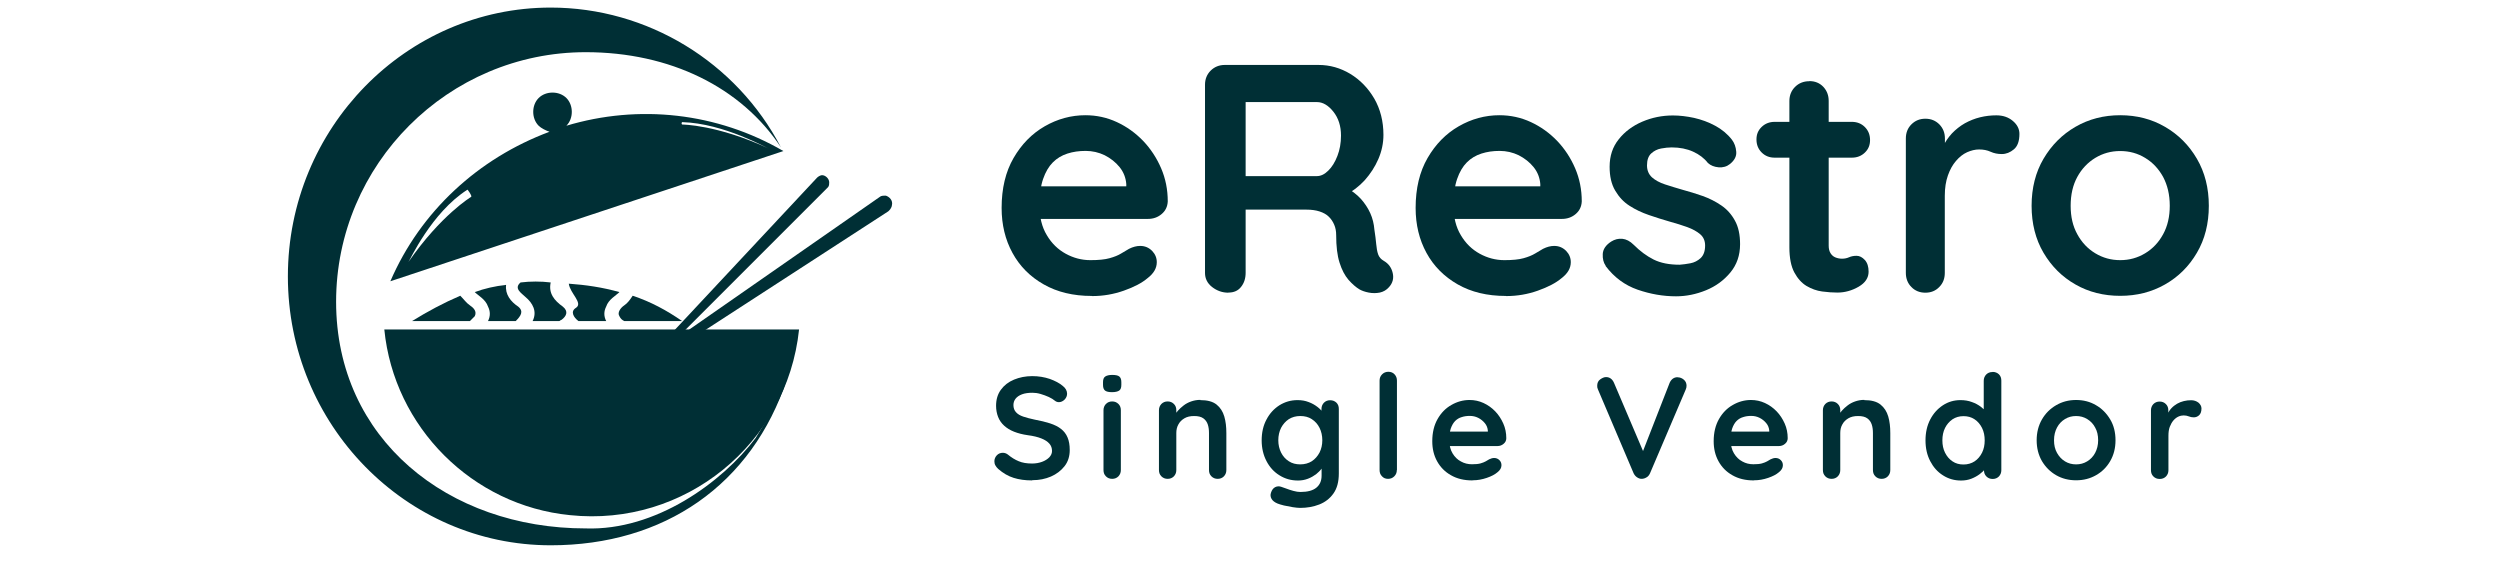 <svg width="330" height="74" viewBox="0 0 330 74" fill="none" xmlns="http://www.w3.org/2000/svg">
<g clip-path="url(#clip0_2859_4104)">
<path d="M99.748 57.815C101.34 55.268 102.772 52.722 103.886 50.017C99.271 64.021 87.653 71.978 72.694 71.978C53.596 71.978 38 56.064 38 36.489C38 16.915 53.596 1 72.694 1C85.425 1 97.202 8.162 103.09 19.461C97.838 11.504 88.449 6.888 77.309 6.888C59.166 6.888 44.366 21.689 44.366 39.831C44.366 57.974 59.166 69.751 77.309 69.751C86.539 70.069 95.292 63.703 99.748 57.815Z" fill="#002F35"/>
<path d="M74.763 16.597C75.717 15.643 75.717 13.892 74.763 12.937C73.808 11.982 72.057 11.982 71.102 12.937C70.147 13.892 70.147 15.643 71.102 16.597C71.42 16.916 72.057 17.234 72.534 17.393C63.145 20.894 55.506 27.897 51.527 37.127L103.409 19.939C94.656 14.847 84.311 13.733 74.763 16.597ZM62.19 25.987C62.19 25.987 58.211 28.374 53.914 34.581C54.074 34.422 56.938 28.056 61.713 25.032C61.713 25.032 62.349 25.828 62.19 25.987ZM90.04 16.12C95.61 16.279 101.34 19.621 101.499 19.621C94.656 16.438 90.04 16.438 90.04 16.438C89.881 16.279 90.04 16.12 90.04 16.12Z" fill="#002F35"/>
<path d="M84.947 48.267C84.947 48.107 84.947 47.948 85.106 47.789L107.864 23.44C108.023 23.281 108.342 23.122 108.501 23.122C108.978 23.122 109.456 23.599 109.456 24.077C109.456 24.236 109.456 24.554 109.296 24.713L109.137 24.872L85.584 48.426C85.584 48.426 85.425 48.585 85.266 48.585C85.106 48.585 84.947 48.426 84.947 48.267Z" fill="#002F35"/>
<path d="M87.176 46.356C87.176 46.197 87.176 46.037 87.335 46.037L116.14 25.985C116.299 25.826 116.618 25.826 116.936 25.826C117.413 25.985 117.891 26.463 117.732 27.099C117.732 27.258 117.572 27.577 117.413 27.736L117.254 27.895L87.812 46.992C87.653 46.992 87.653 47.151 87.494 46.992C87.176 46.674 87.176 46.515 87.176 46.356Z" fill="#002F35"/>
<path d="M105.476 43.49C103.885 58.609 90.358 69.59 75.239 67.999C62.348 66.726 52.004 56.381 50.73 43.49H105.476Z" fill="#002F35"/>
<path d="M74.126 42.218C73.966 42.218 73.966 42.377 73.807 42.377H70.306C70.943 41.104 70.306 39.99 69.351 39.194C68.874 38.717 67.76 38.08 68.715 37.284C69.988 37.125 71.42 37.125 72.693 37.284C72.375 38.717 73.171 39.672 74.285 40.467C75.081 41.104 74.762 41.74 74.126 42.218Z" fill="#002F35"/>
<path d="M68.078 42.378H64.418C64.736 41.741 64.736 41.105 64.418 40.468C64.099 39.513 63.144 39.036 62.667 38.558C63.94 38.081 65.373 37.763 66.805 37.603C66.646 38.877 67.441 39.831 68.396 40.468C69.192 41.105 68.715 41.741 68.078 42.378Z" fill="#002F35"/>
<path d="M62.031 40.309C62.508 40.628 62.985 41.105 62.667 41.742C62.508 41.901 62.19 42.219 62.031 42.378H54.392C56.461 41.105 58.529 39.991 60.757 39.036C61.235 39.514 61.553 39.991 62.031 40.309Z" fill="#002F35"/>
<path d="M76.353 42.378H80.014C79.695 41.742 79.695 41.105 80.014 40.469C80.332 39.514 81.287 39.036 81.764 38.559C79.536 37.922 77.308 37.604 75.08 37.445C75.239 38.718 76.99 39.991 76.035 40.628C75.239 41.105 75.717 41.901 76.353 42.378Z" fill="#002F35"/>
<path d="M83.514 39.036C85.901 39.832 87.97 40.946 90.039 42.378H82.4C82.082 42.219 81.922 42.06 81.763 41.742C81.445 41.264 81.922 40.628 82.4 40.309C82.877 39.991 83.195 39.514 83.514 39.036Z" fill="#002F35"/>
<path d="M144.102 39.065C141.667 39.065 139.55 38.556 137.768 37.538C135.97 36.519 134.601 35.135 133.646 33.384C132.691 31.633 132.214 29.66 132.214 27.448C132.214 24.87 132.739 22.674 133.789 20.859C134.84 19.045 136.208 17.645 137.895 16.674C139.582 15.703 141.381 15.21 143.274 15.21C144.739 15.21 146.123 15.512 147.428 16.117C148.733 16.721 149.879 17.549 150.882 18.584C151.884 19.634 152.68 20.843 153.269 22.212C153.858 23.581 154.144 25.045 154.144 26.588C154.112 27.273 153.842 27.83 153.332 28.259C152.823 28.689 152.218 28.896 151.534 28.896H135.126L133.837 24.599H149.608L148.669 25.459V24.297C148.606 23.469 148.319 22.721 147.794 22.069C147.269 21.416 146.601 20.891 145.821 20.493C145.025 20.111 144.197 19.92 143.306 19.92C142.415 19.92 141.651 20.032 140.903 20.27C140.155 20.509 139.519 20.891 138.978 21.432C138.436 21.973 138.007 22.705 137.688 23.628C137.37 24.551 137.211 25.713 137.211 27.114C137.211 28.657 137.529 29.978 138.182 31.044C138.818 32.127 139.662 32.938 140.68 33.495C141.699 34.052 142.781 34.339 143.927 34.339C144.993 34.339 145.837 34.259 146.457 34.084C147.094 33.909 147.603 33.702 147.985 33.464C148.367 33.225 148.717 33.018 149.035 32.843C149.545 32.588 150.038 32.461 150.5 32.461C151.136 32.461 151.645 32.684 152.075 33.113C152.489 33.543 152.696 34.036 152.696 34.609C152.696 35.389 152.298 36.089 151.486 36.71C150.738 37.347 149.704 37.888 148.351 38.365C146.998 38.843 145.614 39.081 144.182 39.081L144.102 39.065Z" fill="#002F35"/>
<path d="M162.148 38.636C161.352 38.636 160.636 38.381 160 37.888C159.363 37.395 159.061 36.758 159.061 36.026V11.184C159.061 10.435 159.315 9.815 159.809 9.321C160.302 8.828 160.938 8.573 161.671 8.573H174.052C175.548 8.573 176.932 8.971 178.237 9.751C179.542 10.547 180.593 11.629 181.404 13.014C182.2 14.398 182.614 16.006 182.614 17.804C182.614 18.886 182.391 19.952 181.946 20.987C181.5 22.021 180.895 22.944 180.147 23.788C179.383 24.615 178.54 25.268 177.585 25.713L177.633 24.727C178.428 25.156 179.097 25.666 179.638 26.255C180.163 26.843 180.577 27.48 180.879 28.148C181.182 28.817 181.357 29.549 181.42 30.313C181.532 31.029 181.611 31.665 181.659 32.206C181.707 32.748 181.786 33.209 181.914 33.575C182.041 33.941 182.296 34.228 182.662 34.434C183.298 34.8 183.68 35.342 183.839 36.042C183.999 36.742 183.839 37.363 183.346 37.904C183.028 38.27 182.63 38.509 182.137 38.62C181.643 38.715 181.166 38.715 180.672 38.62C180.179 38.525 179.781 38.381 179.463 38.206C178.985 37.92 178.492 37.49 177.999 36.933C177.521 36.376 177.123 35.628 176.821 34.673C176.519 33.734 176.375 32.509 176.375 31.029C176.375 30.535 176.296 30.09 176.121 29.676C175.946 29.262 175.707 28.896 175.389 28.594C175.071 28.291 174.673 28.069 174.179 27.91C173.686 27.75 173.113 27.671 172.461 27.671H163.787L164.424 26.684V36.01C164.424 36.758 164.217 37.379 163.819 37.872C163.421 38.381 162.864 38.62 162.148 38.62V38.636ZM163.819 23.247H173.829C174.338 23.247 174.848 23.008 175.325 22.53C175.818 22.053 176.216 21.416 176.535 20.589C176.853 19.777 177.012 18.87 177.012 17.899C177.012 16.642 176.678 15.592 176.009 14.748C175.341 13.905 174.609 13.475 173.845 13.475H163.914L164.424 12.107V24.265L163.819 23.231V23.247Z" fill="#002F35"/>
<path d="M198.751 39.065C196.316 39.065 194.2 38.556 192.417 37.538C190.635 36.519 189.25 35.135 188.296 33.384C187.341 31.633 186.863 29.66 186.863 27.448C186.863 24.87 187.388 22.674 188.439 20.859C189.489 19.045 190.858 17.645 192.545 16.674C194.232 15.703 196.03 15.21 197.924 15.21C199.388 15.21 200.773 15.512 202.078 16.117C203.382 16.721 204.528 17.549 205.531 18.584C206.534 19.634 207.329 20.843 207.918 22.212C208.507 23.581 208.793 25.045 208.793 26.588C208.762 27.273 208.491 27.83 207.982 28.259C207.473 28.689 206.868 28.896 206.183 28.896H189.776L188.487 24.599H204.258L203.319 25.459V24.297C203.255 23.469 202.969 22.721 202.444 22.069C201.918 21.416 201.25 20.891 200.47 20.493C199.674 20.111 198.847 19.92 197.956 19.92C197.064 19.92 196.301 20.032 195.553 20.27C194.805 20.509 194.168 20.891 193.627 21.432C193.086 21.973 192.656 22.705 192.338 23.628C192.02 24.551 191.86 25.713 191.86 27.114C191.86 28.657 192.179 29.978 192.831 31.044C193.468 32.127 194.311 32.938 195.33 33.495C196.348 34.052 197.43 34.339 198.576 34.339C199.643 34.339 200.486 34.259 201.107 34.084C201.743 33.909 202.237 33.702 202.635 33.464C203.032 33.225 203.367 33.018 203.685 32.843C204.194 32.588 204.687 32.461 205.149 32.461C205.786 32.461 206.295 32.684 206.725 33.113C207.138 33.543 207.345 34.036 207.345 34.609C207.345 35.389 206.947 36.089 206.136 36.71C205.388 37.347 204.337 37.888 203.001 38.365C201.664 38.843 200.263 39.081 198.831 39.081L198.751 39.065Z" fill="#002F35"/>
<path d="M211.945 35.07C211.659 34.672 211.532 34.147 211.563 33.527C211.595 32.906 211.961 32.349 212.677 31.887C213.139 31.601 213.616 31.474 214.142 31.521C214.651 31.569 215.16 31.824 215.653 32.317C216.481 33.145 217.356 33.797 218.279 34.259C219.202 34.72 220.348 34.943 221.717 34.943C222.146 34.911 222.624 34.848 223.133 34.752C223.642 34.657 224.104 34.418 224.486 34.068C224.868 33.702 225.075 33.161 225.075 32.413C225.075 31.776 224.852 31.283 224.422 30.917C223.993 30.551 223.42 30.232 222.719 29.978C222.019 29.723 221.239 29.484 220.38 29.246C219.489 28.991 218.582 28.705 217.659 28.386C216.736 28.068 215.876 27.67 215.096 27.161C214.317 26.668 213.696 25.999 213.203 25.156C212.709 24.328 212.47 23.278 212.47 22.02C212.47 20.588 212.868 19.379 213.68 18.376C214.476 17.373 215.526 16.594 216.799 16.053C218.072 15.511 219.409 15.241 220.826 15.241C221.717 15.241 222.64 15.352 223.611 15.559C224.581 15.782 225.52 16.116 226.396 16.594C227.287 17.071 228.035 17.692 228.624 18.456C228.942 18.885 229.133 19.395 229.181 19.999C229.244 20.604 228.974 21.145 228.369 21.639C227.939 21.989 227.43 22.132 226.857 22.084C226.284 22.036 225.807 21.846 225.441 21.511C224.947 20.875 224.295 20.381 223.483 20.015C222.672 19.649 221.733 19.458 220.666 19.458C220.237 19.458 219.775 19.506 219.266 19.602C218.757 19.697 218.327 19.92 217.961 20.254C217.595 20.588 217.404 21.113 217.404 21.83C217.404 22.482 217.627 23.007 218.056 23.405C218.486 23.787 219.059 24.105 219.791 24.344C220.523 24.583 221.303 24.822 222.131 25.06C222.99 25.283 223.865 25.57 224.756 25.872C225.648 26.19 226.459 26.604 227.207 27.113C227.955 27.622 228.56 28.291 229.006 29.118C229.467 29.93 229.69 30.98 229.69 32.238C229.69 33.702 229.26 34.943 228.401 35.977C227.541 37.012 226.475 37.792 225.186 38.317C223.897 38.842 222.576 39.113 221.239 39.113C219.552 39.113 217.865 38.826 216.163 38.237C214.476 37.648 213.075 36.614 211.945 35.118V35.07Z" fill="#002F35"/>
<path d="M234.258 16.085H244.443C245.127 16.085 245.7 16.308 246.162 16.769C246.623 17.231 246.846 17.804 246.846 18.488C246.846 19.172 246.623 19.698 246.162 20.143C245.7 20.589 245.127 20.811 244.443 20.811H234.258C233.573 20.811 233 20.589 232.539 20.127C232.077 19.666 231.854 19.093 231.854 18.408C231.854 17.724 232.077 17.199 232.539 16.753C233 16.308 233.573 16.085 234.258 16.085ZM238.841 10.706C239.589 10.706 240.194 10.96 240.671 11.454C241.149 11.963 241.387 12.584 241.387 13.316V32.429C241.387 32.827 241.467 33.161 241.626 33.416C241.785 33.67 241.992 33.861 242.263 33.973C242.533 34.084 242.835 34.148 243.138 34.148C243.488 34.148 243.79 34.084 244.077 33.957C244.363 33.83 244.697 33.766 245.064 33.766C245.461 33.766 245.827 33.957 246.162 34.323C246.496 34.689 246.655 35.214 246.655 35.867C246.655 36.662 246.225 37.331 245.35 37.84C244.475 38.349 243.536 38.62 242.533 38.62C241.928 38.62 241.26 38.572 240.528 38.477C239.796 38.381 239.111 38.126 238.459 37.745C237.822 37.362 237.281 36.758 236.852 35.962C236.422 35.166 236.199 34.052 236.199 32.652V13.332C236.199 12.584 236.454 11.963 236.947 11.47C237.44 10.976 238.077 10.722 238.809 10.722L238.841 10.706Z" fill="#002F35"/>
<path d="M254.15 38.636C253.402 38.636 252.782 38.381 252.304 37.888C251.811 37.394 251.572 36.758 251.572 36.026V18.281C251.572 17.533 251.811 16.912 252.304 16.419C252.798 15.926 253.402 15.671 254.15 15.671C254.898 15.671 255.503 15.926 255.996 16.419C256.49 16.928 256.729 17.549 256.729 18.281V22.323L256.426 19.443C256.744 18.758 257.158 18.154 257.652 17.613C258.161 17.087 258.718 16.642 259.354 16.276C259.991 15.926 260.659 15.655 261.376 15.48C262.092 15.305 262.808 15.225 263.524 15.225C264.383 15.225 265.1 15.464 265.688 15.957C266.277 16.451 266.564 17.024 266.564 17.676C266.564 18.615 266.325 19.299 265.832 19.713C265.338 20.127 264.813 20.334 264.24 20.334C263.699 20.334 263.206 20.238 262.76 20.032C262.315 19.825 261.805 19.729 261.232 19.729C260.723 19.729 260.198 19.857 259.657 20.095C259.132 20.334 258.638 20.716 258.193 21.241C257.747 21.75 257.397 22.387 257.126 23.151C256.856 23.915 256.713 24.806 256.713 25.84V36.026C256.713 36.773 256.474 37.394 255.981 37.888C255.487 38.397 254.882 38.636 254.134 38.636H254.15Z" fill="#002F35"/>
<path d="M291.565 27.161C291.565 29.517 291.04 31.586 289.99 33.368C288.939 35.166 287.539 36.551 285.772 37.553C284.006 38.556 282.048 39.05 279.868 39.05C277.688 39.05 275.714 38.556 273.964 37.553C272.197 36.551 270.797 35.15 269.746 33.368C268.696 31.586 268.171 29.501 268.171 27.161C268.171 24.822 268.696 22.737 269.746 20.955C270.797 19.172 272.197 17.756 273.964 16.737C275.73 15.719 277.688 15.21 279.868 15.21C282.048 15.21 284.022 15.719 285.772 16.737C287.539 17.756 288.939 19.156 289.99 20.955C291.04 22.753 291.565 24.822 291.565 27.161ZM286.409 27.161C286.409 25.697 286.106 24.44 285.534 23.358C284.945 22.291 284.165 21.448 283.162 20.843C282.176 20.239 281.078 19.936 279.868 19.936C278.659 19.936 277.576 20.239 276.574 20.843C275.587 21.448 274.791 22.276 274.202 23.358C273.614 24.44 273.327 25.697 273.327 27.161C273.327 28.625 273.614 29.851 274.202 30.917C274.791 31.999 275.571 32.827 276.574 33.432C277.576 34.036 278.659 34.339 279.868 34.339C281.078 34.339 282.16 34.036 283.162 33.432C284.165 32.827 284.945 31.999 285.534 30.917C286.122 29.851 286.409 28.594 286.409 27.161Z" fill="#002F35"/>
<path d="M136.208 63.413C135.317 63.413 134.521 63.302 133.805 63.079C133.089 62.856 132.405 62.459 131.768 61.902C131.609 61.758 131.482 61.599 131.386 61.424C131.291 61.249 131.259 61.074 131.259 60.883C131.259 60.597 131.37 60.326 131.577 60.103C131.784 59.88 132.055 59.769 132.373 59.769C132.612 59.769 132.834 59.849 133.025 59.992C133.503 60.39 133.996 60.692 134.474 60.883C134.951 61.09 135.54 61.185 136.24 61.185C136.717 61.185 137.147 61.106 137.545 60.963C137.943 60.819 138.261 60.612 138.5 60.374C138.739 60.119 138.866 59.849 138.866 59.53C138.866 59.148 138.755 58.83 138.516 58.56C138.277 58.289 137.943 58.066 137.465 57.875C136.988 57.684 136.399 57.541 135.667 57.446C134.983 57.35 134.378 57.191 133.853 56.984C133.328 56.777 132.898 56.507 132.548 56.188C132.198 55.87 131.927 55.488 131.752 55.042C131.577 54.597 131.482 54.103 131.482 53.562C131.482 52.735 131.688 52.035 132.118 51.446C132.548 50.857 133.121 50.411 133.853 50.109C134.585 49.807 135.381 49.648 136.256 49.648C137.083 49.648 137.847 49.775 138.564 50.014C139.264 50.268 139.853 50.571 140.298 50.952C140.664 51.239 140.855 51.589 140.855 51.971C140.855 52.257 140.744 52.512 140.537 52.735C140.314 52.958 140.059 53.085 139.773 53.085C139.582 53.085 139.407 53.021 139.264 52.91C139.057 52.735 138.786 52.56 138.436 52.401C138.086 52.242 137.736 52.114 137.354 52.003C136.972 51.891 136.622 51.844 136.288 51.844C135.747 51.844 135.285 51.907 134.903 52.05C134.521 52.194 134.251 52.385 134.06 52.623C133.869 52.862 133.773 53.149 133.773 53.467C133.773 53.849 133.885 54.167 134.107 54.406C134.33 54.66 134.649 54.852 135.078 54.995C135.492 55.138 136.001 55.265 136.59 55.393C137.354 55.536 138.022 55.695 138.611 55.886C139.184 56.077 139.678 56.316 140.059 56.618C140.441 56.92 140.728 57.286 140.919 57.748C141.11 58.194 141.205 58.751 141.205 59.403C141.205 60.231 140.983 60.947 140.521 61.536C140.059 62.124 139.455 62.586 138.723 62.904C137.975 63.222 137.179 63.382 136.304 63.382L136.208 63.413Z" fill="#002F35"/>
<path d="M146.791 51.765C146.362 51.765 146.059 51.701 145.868 51.558C145.693 51.415 145.598 51.176 145.598 50.81V50.444C145.598 50.078 145.693 49.824 145.9 49.696C146.091 49.569 146.393 49.489 146.807 49.489C147.253 49.489 147.571 49.553 147.746 49.696C147.921 49.839 148.017 50.078 148.017 50.444V50.81C148.017 51.176 147.921 51.431 147.73 51.558C147.539 51.685 147.221 51.765 146.791 51.765ZM147.953 62.046C147.953 62.38 147.842 62.651 147.635 62.873C147.412 63.096 147.141 63.208 146.807 63.208C146.473 63.208 146.202 63.096 145.98 62.873C145.757 62.651 145.661 62.38 145.661 62.046V54.152C145.661 53.818 145.773 53.547 145.98 53.325C146.202 53.102 146.473 52.99 146.807 52.99C147.141 52.99 147.412 53.102 147.635 53.325C147.858 53.547 147.953 53.818 147.953 54.152V62.046Z" fill="#002F35"/>
<path d="M158.441 52.815C159.38 52.815 160.096 53.006 160.59 53.404C161.083 53.802 161.417 54.327 161.608 54.98C161.799 55.632 161.879 56.364 161.879 57.16V62.046C161.879 62.38 161.767 62.651 161.56 62.873C161.338 63.096 161.067 63.208 160.733 63.208C160.399 63.208 160.128 63.096 159.905 62.873C159.682 62.651 159.587 62.38 159.587 62.046V57.16C159.587 56.746 159.539 56.364 159.428 56.03C159.316 55.696 159.125 55.425 158.839 55.218C158.552 55.012 158.155 54.916 157.629 54.916C157.104 54.916 156.69 55.012 156.34 55.218C155.99 55.425 155.72 55.696 155.545 56.03C155.354 56.364 155.274 56.746 155.274 57.16V62.046C155.274 62.38 155.163 62.651 154.956 62.873C154.733 63.096 154.462 63.208 154.128 63.208C153.794 63.208 153.524 63.096 153.301 62.873C153.078 62.651 152.982 62.38 152.982 62.046V54.152C152.982 53.818 153.094 53.547 153.301 53.325C153.524 53.102 153.794 52.99 154.128 52.99C154.462 52.99 154.733 53.102 154.956 53.325C155.179 53.547 155.274 53.818 155.274 54.152V54.98L154.988 54.916C155.099 54.693 155.274 54.471 155.481 54.216C155.704 53.961 155.958 53.738 156.245 53.516C156.531 53.293 156.866 53.118 157.232 52.99C157.598 52.863 157.995 52.784 158.441 52.784V52.815Z" fill="#002F35"/>
<path d="M171.267 52.815C171.808 52.815 172.285 52.894 172.731 53.069C173.176 53.228 173.558 53.451 173.893 53.706C174.227 53.96 174.465 54.215 174.656 54.486C174.847 54.74 174.927 54.963 174.927 55.138L174.434 55.393V53.992C174.434 53.658 174.545 53.388 174.752 53.165C174.975 52.942 175.245 52.831 175.579 52.831C175.914 52.831 176.184 52.942 176.407 53.149C176.63 53.372 176.725 53.642 176.725 53.992V62.491C176.725 63.605 176.487 64.48 176.009 65.148C175.532 65.817 174.911 66.294 174.131 66.597C173.351 66.899 172.524 67.042 171.633 67.042C171.378 67.042 171.044 67.01 170.646 66.947C170.248 66.883 169.85 66.803 169.484 66.724C169.118 66.628 168.832 66.549 168.641 66.469C168.259 66.31 167.988 66.103 167.845 65.849C167.702 65.594 167.67 65.339 167.765 65.053C167.877 64.687 168.068 64.432 168.322 64.305C168.577 64.177 168.848 64.162 169.118 64.257C169.246 64.289 169.452 64.368 169.755 64.48C170.041 64.591 170.375 64.703 170.726 64.798C171.076 64.894 171.378 64.941 171.649 64.941C172.603 64.941 173.304 64.75 173.765 64.368C174.227 63.986 174.45 63.461 174.45 62.777V61.122L174.672 61.297C174.672 61.456 174.593 61.663 174.418 61.902C174.243 62.141 174.004 62.363 173.717 62.602C173.415 62.825 173.065 63.032 172.651 63.191C172.237 63.35 171.808 63.429 171.346 63.429C170.439 63.429 169.627 63.207 168.895 62.745C168.163 62.3 167.59 61.663 167.177 60.867C166.763 60.072 166.54 59.164 166.54 58.13C166.54 57.096 166.747 56.172 167.177 55.377C167.59 54.581 168.163 53.96 168.879 53.499C169.596 53.053 170.391 52.815 171.267 52.815ZM171.633 54.915C171.06 54.915 170.55 55.059 170.121 55.329C169.691 55.615 169.357 55.998 169.102 56.475C168.864 56.952 168.736 57.509 168.736 58.114C168.736 58.719 168.864 59.26 169.102 59.737C169.341 60.215 169.675 60.597 170.121 60.883C170.55 61.17 171.06 61.297 171.633 61.297C172.206 61.297 172.731 61.154 173.16 60.883C173.59 60.597 173.924 60.215 174.179 59.737C174.418 59.26 174.545 58.719 174.545 58.114C174.545 57.509 174.418 56.952 174.179 56.475C173.94 55.998 173.606 55.615 173.16 55.329C172.731 55.043 172.222 54.915 171.633 54.915Z" fill="#002F35"/>
<path d="M184.381 62.046C184.381 62.38 184.27 62.651 184.047 62.873C183.824 63.096 183.554 63.208 183.219 63.208C182.885 63.208 182.631 63.096 182.424 62.873C182.201 62.651 182.105 62.38 182.105 62.046V50.237C182.105 49.903 182.217 49.632 182.44 49.41C182.662 49.187 182.933 49.075 183.267 49.075C183.601 49.075 183.872 49.187 184.079 49.41C184.286 49.632 184.397 49.903 184.397 50.237V62.046H184.381Z" fill="#002F35"/>
<path d="M194.343 63.414C193.261 63.414 192.322 63.191 191.526 62.73C190.731 62.284 190.126 61.664 189.696 60.884C189.266 60.104 189.06 59.229 189.06 58.242C189.06 57.096 189.298 56.125 189.76 55.314C190.221 54.502 190.826 53.882 191.59 53.452C192.338 53.022 193.134 52.799 193.977 52.799C194.63 52.799 195.234 52.927 195.823 53.197C196.412 53.468 196.921 53.834 197.367 54.295C197.813 54.757 198.163 55.298 198.433 55.903C198.704 56.507 198.831 57.16 198.831 57.844C198.831 58.147 198.704 58.401 198.465 58.592C198.242 58.783 197.972 58.879 197.669 58.879H190.38L189.808 56.969H196.81L196.396 57.351V56.842C196.364 56.476 196.237 56.141 195.998 55.855C195.76 55.568 195.473 55.33 195.123 55.155C194.773 54.98 194.407 54.9 194.009 54.9C193.611 54.9 193.277 54.948 192.943 55.059C192.609 55.155 192.322 55.33 192.083 55.568C191.845 55.807 191.654 56.141 191.51 56.539C191.367 56.953 191.304 57.462 191.304 58.083C191.304 58.767 191.447 59.356 191.733 59.834C192.02 60.311 192.386 60.677 192.847 60.916C193.293 61.17 193.786 61.282 194.295 61.282C194.773 61.282 195.139 61.25 195.425 61.17C195.712 61.091 195.935 60.995 196.11 60.9C196.285 60.788 196.444 60.693 196.571 60.629C196.794 60.518 197.017 60.454 197.224 60.454C197.51 60.454 197.733 60.55 197.924 60.741C198.115 60.932 198.194 61.154 198.194 61.409C198.194 61.759 198.019 62.062 197.653 62.348C197.319 62.635 196.858 62.873 196.253 63.08C195.648 63.287 195.043 63.398 194.407 63.398L194.343 63.414Z" fill="#002F35"/>
<path d="M221.446 49.806C221.764 49.806 222.035 49.918 222.274 50.125C222.512 50.332 222.624 50.602 222.624 50.92C222.624 51.08 222.592 51.255 222.512 51.43L217.802 62.474C217.69 62.729 217.531 62.92 217.308 63.031C217.101 63.159 216.879 63.206 216.672 63.206C216.465 63.206 216.274 63.127 216.083 63C215.892 62.872 215.749 62.697 215.637 62.474L210.927 51.398C210.927 51.398 210.863 51.239 210.847 51.159C210.847 51.08 210.831 51 210.831 50.92C210.831 50.554 210.958 50.268 211.229 50.077C211.499 49.886 211.754 49.775 211.993 49.775C212.47 49.775 212.82 50.029 213.043 50.523L217.229 60.358H216.56L220.396 50.523C220.618 50.045 220.969 49.791 221.446 49.791V49.806Z" fill="#002F35"/>
<path d="M231.489 63.414C230.406 63.414 229.468 63.191 228.672 62.73C227.876 62.284 227.271 61.664 226.842 60.884C226.412 60.104 226.205 59.229 226.205 58.242C226.205 57.096 226.444 56.125 226.905 55.314C227.367 54.502 227.972 53.882 228.735 53.452C229.483 53.022 230.279 52.799 231.123 52.799C231.775 52.799 232.38 52.927 232.969 53.197C233.558 53.468 234.067 53.834 234.512 54.295C234.958 54.757 235.308 55.298 235.579 55.903C235.849 56.507 235.977 57.16 235.977 57.844C235.977 58.147 235.849 58.401 235.611 58.592C235.388 58.783 235.117 58.879 234.815 58.879H227.526L226.953 56.969H233.955L233.542 57.351V56.842C233.51 56.476 233.383 56.141 233.144 55.855C232.905 55.568 232.619 55.33 232.268 55.155C231.918 54.98 231.552 54.9 231.154 54.9C230.757 54.9 230.422 54.948 230.088 55.059C229.754 55.155 229.468 55.33 229.229 55.568C228.99 55.807 228.799 56.141 228.656 56.539C228.513 56.953 228.449 57.462 228.449 58.083C228.449 58.767 228.592 59.356 228.879 59.834C229.165 60.311 229.531 60.677 229.993 60.916C230.438 61.17 230.932 61.282 231.441 61.282C231.918 61.282 232.284 61.25 232.571 61.17C232.857 61.091 233.08 60.995 233.255 60.9C233.43 60.788 233.589 60.693 233.717 60.629C233.94 60.518 234.162 60.454 234.369 60.454C234.656 60.454 234.878 60.55 235.069 60.741C235.26 60.932 235.34 61.154 235.34 61.409C235.34 61.759 235.165 62.062 234.799 62.348C234.465 62.635 234.003 62.873 233.398 63.08C232.794 63.287 232.189 63.398 231.552 63.398L231.489 63.414Z" fill="#002F35"/>
<path d="M246.082 52.815C247.021 52.815 247.737 53.006 248.23 53.404C248.724 53.802 249.058 54.327 249.249 54.98C249.44 55.632 249.519 56.364 249.519 57.16V62.046C249.519 62.38 249.408 62.651 249.201 62.873C248.978 63.096 248.708 63.208 248.373 63.208C248.039 63.208 247.769 63.096 247.546 62.873C247.323 62.651 247.228 62.38 247.228 62.046V57.16C247.228 56.746 247.18 56.364 247.068 56.03C246.957 55.696 246.766 55.425 246.48 55.218C246.193 55.012 245.795 54.916 245.27 54.916C244.745 54.916 244.331 55.012 243.981 55.218C243.631 55.425 243.36 55.696 243.185 56.03C242.994 56.364 242.915 56.746 242.915 57.16V62.046C242.915 62.38 242.803 62.651 242.596 62.873C242.374 63.096 242.103 63.208 241.769 63.208C241.435 63.208 241.164 63.096 240.941 62.873C240.719 62.651 240.623 62.38 240.623 62.046V54.152C240.623 53.818 240.734 53.547 240.941 53.325C241.164 53.102 241.435 52.99 241.769 52.99C242.103 52.99 242.374 53.102 242.596 53.325C242.819 53.547 242.915 53.818 242.915 54.152V54.98L242.628 54.916C242.74 54.693 242.915 54.471 243.122 54.216C243.344 53.961 243.599 53.738 243.886 53.516C244.172 53.293 244.506 53.118 244.872 52.99C245.238 52.863 245.636 52.784 246.082 52.784V52.815Z" fill="#002F35"/>
<path d="M263.03 49.091C263.365 49.091 263.635 49.203 263.858 49.41C264.081 49.633 264.176 49.903 264.176 50.253V62.062C264.176 62.396 264.065 62.666 263.858 62.889C263.635 63.112 263.365 63.224 263.03 63.224C262.696 63.224 262.426 63.112 262.203 62.889C261.98 62.666 261.885 62.396 261.885 62.062V61.123L262.298 61.298C262.298 61.457 262.203 61.664 262.028 61.903C261.853 62.141 261.614 62.364 261.296 62.603C260.993 62.826 260.627 63.032 260.214 63.192C259.8 63.351 259.354 63.43 258.861 63.43C257.985 63.43 257.19 63.208 256.474 62.746C255.757 62.3 255.2 61.664 254.787 60.868C254.373 60.072 254.166 59.165 254.166 58.131C254.166 57.096 254.373 56.173 254.787 55.378C255.2 54.582 255.757 53.961 256.458 53.5C257.158 53.038 257.938 52.815 258.781 52.815C259.322 52.815 259.832 52.895 260.293 53.07C260.755 53.229 261.152 53.452 261.487 53.707C261.821 53.961 262.091 54.216 262.266 54.486C262.457 54.741 262.537 54.964 262.537 55.139L261.853 55.394V50.269C261.853 49.935 261.964 49.664 262.171 49.442C262.394 49.219 262.664 49.107 262.999 49.107L263.03 49.091ZM259.179 61.314C259.736 61.314 260.229 61.17 260.643 60.9C261.057 60.629 261.391 60.232 261.63 59.754C261.869 59.277 261.98 58.736 261.98 58.131C261.98 57.526 261.869 56.969 261.63 56.492C261.391 56.014 261.073 55.632 260.643 55.346C260.214 55.059 259.736 54.932 259.179 54.932C258.622 54.932 258.145 55.075 257.731 55.346C257.317 55.632 256.983 56.014 256.744 56.492C256.505 56.969 256.394 57.526 256.394 58.131C256.394 58.736 256.505 59.277 256.744 59.754C256.983 60.232 257.301 60.614 257.731 60.9C258.145 61.186 258.638 61.314 259.179 61.314Z" fill="#002F35"/>
<path d="M279.247 58.115C279.247 59.165 279.008 60.072 278.547 60.868C278.085 61.664 277.465 62.284 276.669 62.73C275.889 63.176 275.014 63.398 274.043 63.398C273.072 63.398 272.197 63.176 271.417 62.73C270.637 62.284 270.017 61.664 269.539 60.868C269.078 60.072 268.839 59.149 268.839 58.115C268.839 57.08 269.078 56.157 269.539 55.361C270.001 54.566 270.621 53.945 271.417 53.484C272.213 53.022 273.072 52.799 274.043 52.799C275.014 52.799 275.889 53.022 276.669 53.484C277.449 53.929 278.069 54.566 278.547 55.361C279.024 56.157 279.247 57.08 279.247 58.115ZM276.955 58.115C276.955 57.462 276.828 56.905 276.557 56.428C276.303 55.95 275.953 55.584 275.507 55.314C275.061 55.043 274.584 54.916 274.043 54.916C273.502 54.916 273.024 55.043 272.579 55.314C272.133 55.584 271.783 55.95 271.528 56.428C271.274 56.905 271.131 57.462 271.131 58.115C271.131 58.767 271.258 59.308 271.528 59.786C271.799 60.263 272.133 60.629 272.579 60.9C273.024 61.17 273.502 61.298 274.043 61.298C274.584 61.298 275.061 61.17 275.507 60.9C275.953 60.629 276.303 60.263 276.557 59.786C276.812 59.308 276.955 58.751 276.955 58.115Z" fill="#002F35"/>
<path d="M285.073 63.222C284.738 63.222 284.468 63.111 284.245 62.888C284.022 62.665 283.927 62.395 283.927 62.061V54.167C283.927 53.833 284.038 53.562 284.245 53.34C284.468 53.117 284.738 53.005 285.073 53.005C285.407 53.005 285.677 53.117 285.9 53.34C286.123 53.562 286.218 53.833 286.218 54.167V55.965L286.091 54.692C286.234 54.39 286.409 54.119 286.632 53.881C286.855 53.642 287.11 53.451 287.38 53.292C287.651 53.133 287.953 53.021 288.271 52.942C288.59 52.862 288.908 52.83 289.226 52.83C289.608 52.83 289.927 52.942 290.197 53.148C290.452 53.371 290.595 53.626 290.595 53.912C290.595 54.326 290.484 54.629 290.277 54.819C290.054 55.011 289.831 55.09 289.576 55.09C289.322 55.09 289.115 55.042 288.924 54.963C288.733 54.883 288.494 54.835 288.24 54.835C288.017 54.835 287.778 54.883 287.539 54.995C287.301 55.106 287.094 55.265 286.887 55.504C286.696 55.727 286.537 56.013 286.409 56.347C286.282 56.681 286.234 57.079 286.234 57.541V62.061C286.234 62.395 286.123 62.665 285.916 62.888C285.693 63.111 285.423 63.222 285.089 63.222H285.073Z" fill="#002F35"/>
</g>
<defs>
<clipPath id="clip0_2859_4104">
<rect width="253.565" height="72" fill="white" transform="translate(38 1)"/>
</clipPath>
</defs>
</svg>
